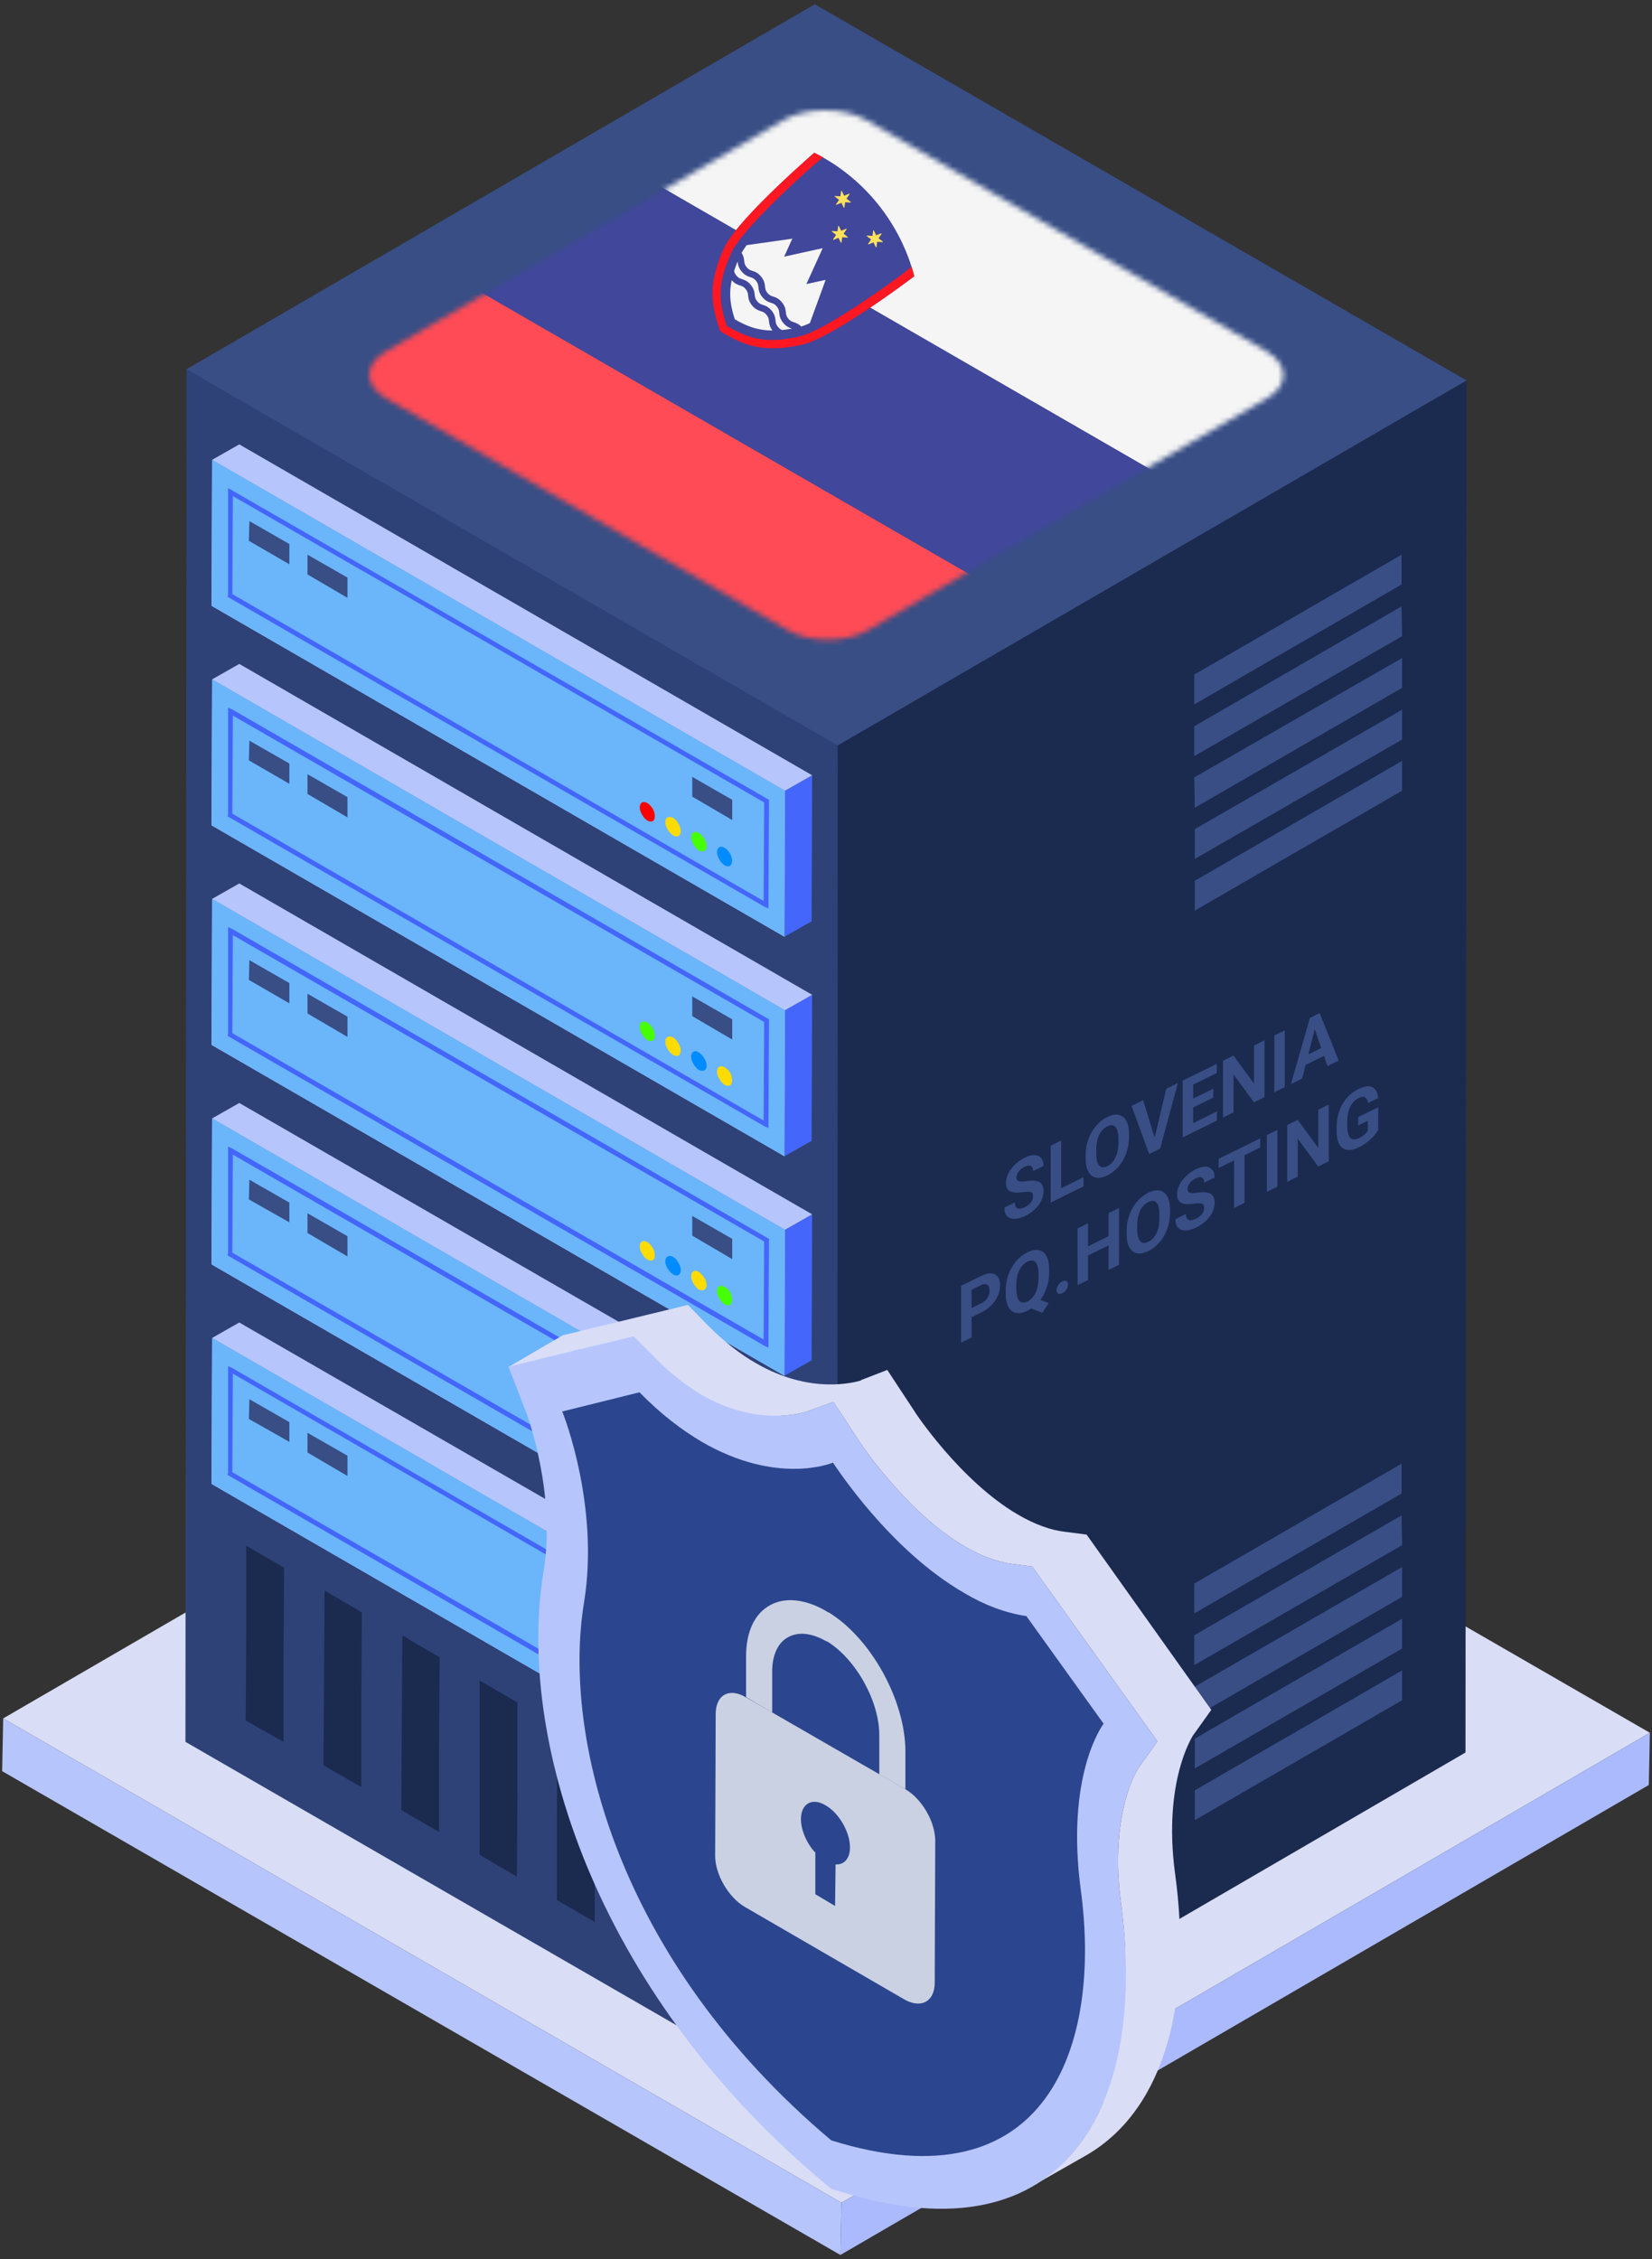 

<svg xmlns="http://www.w3.org/2000/svg" viewBox="0 0 310 424">
<rect x="0" y="0" width="310" height="424" fill="#333333" stroke="none"/>
<defs>
    <mask id="Mask-1" fill="#fff">
        <g>
            <path d="M168.3 45.2c4.3 2.5 4.3 6.5 .1 8.9l-74.7 43.4c-4.2 2.5-11.1 2.5-15.3 0l-75.2-43.4c-4.2-2.4-4.3-6.4 0-8.9l74.6-43.4c4.3-2.4 11.1-2.4 15.4 0l75.1 43.4Z"/>
        </g>
    </mask>
</defs>
<style>
    @keyframes a0_f { 0% { fill: #008bff; animation-timing-function: steps(1); } 8.885% { fill: #008bff;
    animation-timing-function: steps(1); } 22.231% { fill: red; animation-timing-function: steps(1); } 35.615% {
    fill: #ffdc00; animation-timing-function: steps(1); } 44.5% { fill: #46ff00; animation-timing-function:
    steps(1); } 71.231% { fill: red; animation-timing-function: steps(1); } 84.615% { fill: #ffdc00;
    animation-timing-function: steps(1); } 100% { fill: #46ff00; } }
    @keyframes a1_f { 0% { fill: #46ff00; animation-timing-function: steps(1); } 6.897% { fill: #46ff00;
    animation-timing-function: steps(1); } 25.517% { fill: #ffdc00; animation-timing-function: steps(1); } 36.69% {
    fill: #46ff00; animation-timing-function: steps(1); } 55.31% { fill: red; animation-timing-function: steps(1); }
    70.207% { fill: #ffdc00; animation-timing-function: steps(1); } 85.103% { fill: #008bff;
    animation-timing-function: steps(1); } 100% { fill: #ffdc00; } }
    @keyframes a2_f { 0% { fill: #ffdc00; animation-timing-function: steps(1); } 6.25% { fill: #ffdc00;
    animation-timing-function: steps(1); } 18.75% { fill: #008bff; animation-timing-function: steps(1); } 31.25% {
    fill: #46ff00; animation-timing-function: steps(1); } 43.75% { fill: #ffdc00; animation-timing-function:
    steps(1); } 59.375% { fill: red; animation-timing-function: steps(1); } 71.875% { fill: #008bff;
    animation-timing-function: steps(1); } 87.5% { fill: red; animation-timing-function: steps(1); } 100% { fill:
    #ffdc00; } }
    @keyframes a3_f { 0% { fill: red; animation-timing-function: steps(1); } 6.061% { fill: red;
    animation-timing-function: steps(1); } 18.182% { fill: #ffdc00; animation-timing-function: steps(1); } 27.273% {
    fill: #46ff00; animation-timing-function: steps(1); } 45.455% { fill: red; animation-timing-function: steps(1);
    } 57.576% { fill: #46ff00; animation-timing-function: steps(1); } 72.727% { fill: red;
    animation-timing-function: steps(1); } 84.848% { fill: #ffdc00; animation-timing-function: steps(1); } 100% {
    fill: red; } }
    @keyframes a4_f { 0% { fill: #ffdc00; animation-timing-function: steps(1); } 6.25% { fill: #ffdc00;
    animation-timing-function: steps(1); } 18.75% { fill: #008bff; animation-timing-function: steps(1); } 31.25% {
    fill: #46ff00; animation-timing-function: steps(1); } 43.75% { fill: #ffdc00; animation-timing-function:
    steps(1); } 59.375% { fill: red; animation-timing-function: steps(1); } 71.875% { fill: #008bff;
    animation-timing-function: steps(1); } 87.5% { fill: red; animation-timing-function: steps(1); } 100% { fill:
    #ffdc00; } }
    @keyframes a5_f { 0% { fill: #008bff; animation-timing-function: steps(1); } 8.885% { fill: #008bff;
    animation-timing-function: steps(1); } 22.231% { fill: red; animation-timing-function: steps(1); } 35.615% {
    fill: #ffdc00; animation-timing-function: steps(1); } 44.5% { fill: #46ff00; animation-timing-function:
    steps(1); } 71.231% { fill: red; animation-timing-function: steps(1); } 84.615% { fill: #ffdc00;
    animation-timing-function: steps(1); } 100% { fill: #46ff00; } }
    @keyframes a6_f { 0% { fill: #ffdc00; animation-timing-function: steps(1); } 6.25% { fill: #ffdc00;
    animation-timing-function: steps(1); } 18.75% { fill: #008bff; animation-timing-function: steps(1); } 31.25% {
    fill: #46ff00; animation-timing-function: steps(1); } 43.75% { fill: #ffdc00; animation-timing-function:
    steps(1); } 59.375% { fill: red; animation-timing-function: steps(1); } 71.875% { fill: #008bff;
    animation-timing-function: steps(1); } 87.5% { fill: red; animation-timing-function: steps(1); } 100% { fill:
    #ffdc00; } }
    @keyframes a7_f { 0% { fill: #46ff00; animation-timing-function: steps(1); } 6.897% { fill: #46ff00;
    animation-timing-function: steps(1); } 25.517% { fill: #ffdc00; animation-timing-function: steps(1); } 36.69% {
    fill: #46ff00; animation-timing-function: steps(1); } 55.31% { fill: red; animation-timing-function: steps(1); }
    70.207% { fill: #ffdc00; animation-timing-function: steps(1); } 85.103% { fill: #008bff;
    animation-timing-function: steps(1); } 100% { fill: #ffdc00; } }
    @keyframes a8_f { 0% { fill: #46ff00; animation-timing-function: steps(1); } 6.897% { fill: #46ff00;
    animation-timing-function: steps(1); } 25.517% { fill: #ffdc00; animation-timing-function: steps(1); } 36.69% {
    fill: #46ff00; animation-timing-function: steps(1); } 55.31% { fill: red; animation-timing-function: steps(1); }
    70.207% { fill: #ffdc00; animation-timing-function: steps(1); } 85.103% { fill: #008bff;
    animation-timing-function: steps(1); } 100% { fill: #ffdc00; } }
    @keyframes a9_f { 0% { fill: #ffdc00; animation-timing-function: steps(1); } 6.25% { fill: #ffdc00;
    animation-timing-function: steps(1); } 18.75% { fill: #008bff; animation-timing-function: steps(1); } 31.25% {
    fill: #46ff00; animation-timing-function: steps(1); } 43.75% { fill: #ffdc00; animation-timing-function:
    steps(1); } 59.375% { fill: red; animation-timing-function: steps(1); } 71.875% { fill: #008bff;
    animation-timing-function: steps(1); } 87.5% { fill: red; animation-timing-function: steps(1); } 100% { fill:
    #ffdc00; } }
    @keyframes a10_f { 0% { fill: #008bff; animation-timing-function: steps(1); } 8.885% { fill: #008bff;
    animation-timing-function: steps(1); } 22.231% { fill: red; animation-timing-function: steps(1); } 35.615% {
    fill: #ffdc00; animation-timing-function: steps(1); } 44.5% { fill: #46ff00; animation-timing-function:
    steps(1); } 71.231% { fill: red; animation-timing-function: steps(1); } 84.615% { fill: #ffdc00;
    animation-timing-function: steps(1); } 100% { fill: #46ff00; } }
    @keyframes a11_f { 0% { fill: #ffdc00; animation-timing-function: steps(1); } 6.25% { fill: #ffdc00;
    animation-timing-function: steps(1); } 18.75% { fill: #008bff; animation-timing-function: steps(1); } 31.25% {
    fill: #46ff00; animation-timing-function: steps(1); } 43.75% { fill: #ffdc00; animation-timing-function:
    steps(1); } 59.375% { fill: red; animation-timing-function: steps(1); } 71.875% { fill: #008bff;
    animation-timing-function: steps(1); } 87.5% { fill: red; animation-timing-function: steps(1); } 100% { fill:
    #ffdc00; } }
    @keyframes a12_t { 0% { transform: translate(95.4px,244.9px); animation-timing-function: cubic-bezier(0,0,.6,1);
    } 50% { transform: translate(95.4px,211.4px); animation-timing-function: cubic-bezier(.4,0,1,1); } 100% {
    transform: translate(95.4px,244.9px); } }
    @keyframes a13_t { 0% { transform: translate(59.4px,93.3px) scale(1,1) translate(-20.6px,-37.9px);
    animation-timing-function: cubic-bezier(0,0,.6,1); } 50% { transform: translate(59.4px,93.3px) scale(1.2,1.2)
    translate(-20.6px,-37.9px); animation-timing-function: cubic-bezier(.4,0,1,1); } 100% { transform:
    translate(59.4px,93.3px) scale(1,1) translate(-20.6px,-37.9px); } }
    @keyframes a13_o { 0% { opacity: .8; animation-timing-function: cubic-bezier(0,0,.6,1); } 50% { opacity: 1;
    animation-timing-function: cubic-bezier(.4,0,1,1); } 100% { opacity: .8; } }
</style>
<title>Slovenia</title>
<desc>Created with Sketch.</desc>
<g fill="none" fill-rule="evenodd">
    <path fill="#d9ddf6" fill-rule="nonzero" d="M.6 322.5l151.7-88.1l157.3 90.8l-151.7 88.2Z"/>
    <path fill="#aabafd" fill-rule="nonzero" d="M157.9 413.4l151.7-88.2l-0.2 9.8l-151.7 88.2Z"/>
    <path fill="#b7c5fd" fill-rule="nonzero" d="M157.9 413.4l-0.2 9.8l-157.3-90.8l.2-9.9Z"/>
    <path fill="#1b2a4f" fill-rule="nonzero" d="M152.4 139l122.8-67.6l-0.2 257.5l-117.9 68.6Z"/>
    <path fill="#384e85" fill-rule="nonzero"
          d="M224.2 336v5.6l38.9-22.5v-5.6Zm-0.1-38.8v5.6l38.9-22.5v-5.6Zm0 9.7v5.6l39-22.5l-0.1-5.6Zm0 9.7l.1 5.6l38.9-22.5v-5.6Zm.1 9.7v5.6l38.9-22.5v-5.6Z"/>
    <path fill="#384e85" fill-rule="nonzero"
          d="M224.2 165.3v5.6l38.9-22.5v-5.6Zm-0.1-38.7v5.6l38.9-22.5v-5.6Zm0 9.7v5.6l39-22.5l-0.1-5.6Zm0 9.6l.1 5.7l38.9-22.5v-5.6Zm.1 9.7v5.6l38.9-22.4v-5.6Z"/>
    <path fill="#2e4277" fill-rule="nonzero" d="M157.2 139l-0.1 258.5l-122.3-70.6l.2-257.6Z"/>
    <path fill="#4466fb" fill-rule="nonzero" d="M147.3 148.4l5.1-2.9l-0.1 27.4l-5.1 2.9Z"/>
    <path fill="#b7c5fd" fill-rule="nonzero" d="M39.8 86.3l5.1-2.9l107.5 62.1l-5.1 2.9Z"/>
    <path fill="#b7c5fd" fill-rule="nonzero" d="M147.3 148.4l-0.1 27.4l-107.5-62.1l.1-27.4Z"/>
    <path fill="#6bb5fb" fill-rule="nonzero" d="M147.3 148.4l-0.1 27.4l-107.5-62.1l.1-27.4Z"/>
    <path fill="#384e85" fill-rule="nonzero" d="M54.3 102.1v3.8l-7.6-4.4l.1-3.7Z"/>
    <path fill="#384e85" fill-rule="nonzero" d="M65.2 108.4v3.8l-7.5-4.4v-3.7Z"/>
    <path fill="#384e85" fill-rule="nonzero" d="M137.4 150.1v3.8l-7.5-4.4v-3.7Z"/>
    <g transform="translate(120,150.5)">
        <path d="M137 162.5c.5-0.4 .5-1.4 0-2.3c-0.6-1-1.5-1.5-2-1.2c-0.6 .3-0.6 1.4 0 2.3c.5 1 1.4 1.5 2 1.2Z"
              fill="#008bff" fill-rule="nonzero" transform="translate(-120,-150.5)"
              style="animation: 2.6s linear infinite both a0_f;"/>
        <path d="M131.1 156.3c.8 .5 1.5 1.6 1.5 2.5c0 .9-0.7 1.2-1.5 .8c-0.7-0.5-1.4-1.6-1.4-2.5c0-0.9 .7-1.2 1.4-0.8Z"
              fill="#46ff00" fill-rule="nonzero" transform="translate(-120,-150.5)"
              style="animation: 2.9s linear infinite both a1_f;"/>
        <path d="M127.3 156.9c.6-0.3 .6-1.4 0-2.3c-0.5-1-1.4-1.5-2-1.2c-0.6 .3-0.6 1.4 0 2.3c.6 1 1.5 1.5 2 1.2Z"
              fill="#ffdc00" fill-rule="nonzero" transform="translate(-120,-150.5)"
              style="animation: 3.2s linear infinite both a2_f;"/>
        <path d="M122.5 154.1c.5-0.3 .5-1.4 0-2.3c-0.6-1-1.5-1.5-2-1.2c-0.6 .3-0.6 1.4 0 2.3c.5 1 1.4 1.5 2 1.2Z"
              fill="red" fill-rule="nonzero" transform="translate(-120,-150.5)"
              style="animation: 3.3s linear infinite both a3_f;"/>
    </g>
    <path d="M43.5 92l-0.7-0.4v20.1l-0.1 .3l100.8 58.2l.7 .3l.1-20.1v-0.3l-100.8-58.1Zm99.8 77.1l-99.7-57.6l.1-18.4l99.7 57.5l-0.1 18.5Z"
          fill="#4466fb" fill-rule="nonzero"/>
    <path fill="#4466fb" fill-rule="nonzero" d="M147.3 189.6l5.1-2.9l-0.1 27.4l-5.1 2.9Z"/>
    <path fill="#b7c5fd" fill-rule="nonzero" d="M39.8 127.5l5.1-2.9l107.5 62.1l-5.1 2.9Z"/>
    <path fill="#b7c5fd" fill-rule="nonzero" d="M147.3 189.6l-0.1 27.4l-107.5-62.1l.1-27.4Z"/>
    <path fill="#6bb5fb" fill-rule="nonzero" d="M147.3 189.6l-0.1 27.4l-107.5-62.1l.1-27.4Z"/>
    <path fill="#384e85" fill-rule="nonzero" d="M54.3 143.3v3.8l-7.6-4.4l.1-3.7Z"/>
    <path fill="#384e85" fill-rule="nonzero" d="M65.2 149.6v3.8l-7.5-4.4v-3.7Z"/>
    <path fill="#384e85" fill-rule="nonzero" d="M137.4 191.3v3.8l-7.5-4.4v-3.7Z"/>
    <g transform="translate(120,191.7)">
        <path d="M137 203.7c.5-0.4 .5-1.4 0-2.4c-0.6-0.9-1.5-1.4-2-1.1c-0.6 .3-0.6 1.4 0 2.3c.5 1 1.4 1.5 2 1.2Z"
              fill="#ffdc00" fill-rule="nonzero" transform="translate(-120,-191.7)"
              style="animation: 3.2s linear infinite both a4_f;"/>
        <path d="M131.1 197.5c.8 .5 1.5 1.6 1.5 2.5c0 .9-0.7 1.2-1.5 .8c-0.7-0.5-1.4-1.6-1.4-2.5c0-0.9 .7-1.3 1.4-0.8Z"
              fill="#008bff" fill-rule="nonzero" transform="translate(-120,-191.7)"
              style="animation: 2.6s linear infinite both a5_f;"/>
        <path d="M127.3 198.1c.6-0.3 .6-1.4 0-2.3c-0.5-1-1.4-1.5-2-1.2c-0.6 .3-0.6 1.4 0 2.3c.6 1 1.5 1.5 2 1.2Z"
              fill="#ffdc00" fill-rule="nonzero" transform="translate(-120,-191.7)"
              style="animation: 3.2s linear infinite both a6_f;"/>
        <path d="M122.5 195.3c.5-0.3 .5-1.4 0-2.3c-0.6-1-1.5-1.5-2-1.2c-0.6 .3-0.6 1.4 0 2.3c.5 1 1.4 1.5 2 1.2Z"
              fill="#46ff00" fill-rule="nonzero" transform="translate(-120,-191.7)"
              style="animation: 2.9s linear infinite both a7_f;"/>
    </g>
    <path d="M43.5 133.1l-0.7-0.3v20.1l-0.1 .3l100.8 58.2l.7 .3l.1-20.1v-0.3l-100.8-58.2Zm99.8 77.2l-99.7-57.6l.1-18.4l99.7 57.5l-0.1 18.5Z"
          fill="#4466fb" fill-rule="nonzero"/>
    <path fill="#4466fb" fill-rule="nonzero" d="M147.3 230.8l5.1-2.9l-0.1 27.4l-5.1 2.9Z"/>
    <path fill="#b7c5fd" fill-rule="nonzero" d="M39.8 168.7l5.1-2.9l107.5 62.1l-5.1 2.9Z"/>
    <path fill="#b7c5fd" fill-rule="nonzero" d="M147.3 230.8l-0.1 27.4l-107.5-62.1l.1-27.4Z"/>
    <path fill="#6bb5fb" fill-rule="nonzero" d="M147.3 230.8l-0.1 27.4l-107.5-62.1l.1-27.4Z"/>
    <path fill="#384e85" fill-rule="nonzero" d="M54.3 184.5v3.8l-7.6-4.4l.1-3.7Z"/>
    <path fill="#384e85" fill-rule="nonzero" d="M65.2 190.8v3.8l-7.5-4.4v-3.7Z"/>
    <path fill="#384e85" fill-rule="nonzero" d="M137.4 232.5v3.8l-7.5-4.4v-3.7Z"/>
    <g transform="translate(120,232.9)">
        <path d="M137 244.9c.5-0.4 .5-1.4 0-2.4c-0.6-0.9-1.5-1.4-2-1.1c-0.6 .3-0.6 1.3 0 2.3c.5 1 1.4 1.5 2 1.2Z"
              fill="#46ff00" fill-rule="nonzero" transform="translate(-120,-232.9)"
              style="animation: 2.9s linear infinite both a8_f;"/>
        <path d="M131.1 238.7c.8 .5 1.5 1.6 1.5 2.5c0 .8-0.7 1.2-1.5 .8c-0.7-0.5-1.4-1.6-1.4-2.5c0-0.9 .7-1.3 1.4-0.8Z"
              fill="#ffdc00" fill-rule="nonzero" transform="translate(-120,-232.9)"
              style="animation: 3.2s linear infinite both a9_f;"/>
        <path d="M127.3 239.3c.6-0.3 .6-1.4 0-2.3c-0.5-1-1.4-1.5-2-1.2c-0.6 .3-0.6 1.4 0 2.3c.6 1 1.5 1.5 2 1.2Z"
              fill="#008bff" fill-rule="nonzero" transform="translate(-120,-232.9)"
              style="animation: 2.6s linear infinite both a10_f;"/>
        <path d="M122.5 236.5c.5-0.3 .5-1.4 0-2.3c-0.6-1-1.5-1.5-2-1.2c-0.6 .3-0.6 1.4 0 2.3c.5 1 1.4 1.5 2 1.2Z"
              fill="#ffdc00" fill-rule="nonzero" transform="translate(-120,-232.9)"
              style="animation: 3.2s linear infinite both a11_f;"/>
    </g>
    <path d="M43.5 174.3l-0.7-0.3v20.1l-0.1 .3l100.8 58.2l.7 .3l.1-20.1v-0.3l-100.8-58.2Zm99.8 77.1l-99.7-57.5l.1-18.4l99.7 57.5l-0.1 18.4Z"
          fill="#4466fb" fill-rule="nonzero"/>
    <path fill="#b7c5fd" fill-rule="nonzero" d="M39.8 209.9l5.1-2.9l107.5 62l-5.1 3Z"/>
    <path fill="#b7c5fd" fill-rule="nonzero" d="M147.3 272l-0.1 27.4l-107.5-62.1l.1-27.4Z"/>
    <path fill="#6bb5fb" fill-rule="nonzero" d="M147.3 272l-0.1 27.4l-107.5-62.1l.1-27.4Z"/>
    <path fill="#384e85" fill-rule="nonzero" d="M54.3 225.7v3.7l-7.6-4.3l.1-3.7Z"/>
    <path fill="#384e85" fill-rule="nonzero" d="M65.2 232v3.8l-7.5-4.4v-3.7Z"/>
    <path d="M43.5 215.5l-0.7-0.3v20.1l-0.1 .3l100.8 58.2l.7 .3l.1-20.1v-0.3l-100.8-58.2Zm99.8 77.1l-99.7-57.5l.1-18.4l99.7 57.5l-0.1 18.4Z"
          fill="#4466fb" fill-rule="nonzero"/>
    <path fill="#b7c5fd" fill-rule="nonzero" d="M39.8 251.1l5.1-2.9l107.5 62l-5.1 3Z"/>
    <path fill="#b7c5fd" fill-rule="nonzero" d="M147.3 313.2l-0.1 27.4l-107.5-62.1l.1-27.4Z"/>
    <path fill="#6bb5fb" fill-rule="nonzero" d="M147.3 313.2l-0.1 27.4l-107.5-62.1l.1-27.4Z"/>
    <path fill="#384e85" fill-rule="nonzero" d="M54.3 266.9v3.7l-7.6-4.3l.1-3.7Z"/>
    <path fill="#384e85" fill-rule="nonzero" d="M65.2 273.2v3.8l-7.5-4.4v-3.7Z"/>
    <path d="M43.5 256.7l-0.7-0.3v20.1l-0.1 .3l100.8 58.2l.7 .3l.1-20.1v-0.3l-100.8-58.2Zm99.8 77.1l-99.7-57.5l.1-18.5l99.7 57.6l-0.1 18.4Z"
          fill="#4466fb" fill-rule="nonzero"/>
    <path fill="#1b2a4f" fill-rule="nonzero"
          d="M140.9 344.8v17l-0.1 15.7l-7-4.1v-15.6l.1-17.1Zm-80-46.3l7 4.1l-0.1 17.1v15.7l-7.1-4.1l.1-15.7Zm17.9 10.4l3.7 2.1l-0.1 17v15.8l-3.7-2.1l-3.4-2l.1-15.7l.1-17.1Zm25.8 14.9l7.1 4.1l-0.1 17.1v15.7l-7.1-4.1v-15.7Zm17.9 10.3l3.8 2.2v17l-0.1 15.8l-3.8-2.2l-3.2-1.9v-15.7l.1-17.1Zm-32.5-18.7l7.1 4.1v17l-0.1 15.7l-7-4.1v-15.6Zm-43.8-25.3l7.1 4.1l-0.1 17.1v15.6l-7.1-4l.1-15.7Z"/>
    <path fill="#384e85" fill-rule="nonzero" d="M35 69.3l117.9-68.5l122.3 70.6l-118 68.5Z"/>
</g>
<g transform="translate(69.3,20.7)">
    <g fill-rule="nonzero" mask="url(#Mask-1)">
    <path d="M173.53-1.33 85.845-51.955c-18.833-10.873-44.824-1.113-58.053 21.8L15.245-8.421l155.885 90 12.547-21.732c13.229-22.914 8.686-50.303-10.147-61.176Z" fill="#F5F5F5"/><path d="M-14.302 42.754C-27.53 65.668-22.988 93.057-4.155 103.93l87.685 50.625c18.833 10.873 44.824 1.113 58.053-21.8l12.547-21.733-155.885-90-12.547 21.732Z" fill="#FF4B55"/><path fill="#41479B" d="m15.245-8.422 155.884 90-17 29.445-155.884-90z"/><path d="M102.268 31.143S87.033 42.708 81.172 44c-7.218 1.572-10.815.19-15.323-2.552-1.744-4.979-2.35-8.784.689-15.519 2.485-5.463 16.963-17.961 16.964-17.962a36.23 36.23 0 0 1 18.766 23.175Z" fill="#41479B"/><path d="M74.998 39.596c-.047-.43-.083-.738-.458-1.201-.374-.462-.668-.561-1.077-.695-.465-.156-1.046-.35-1.649-1.093-.603-.745-.671-1.354-.726-1.842-.047-.427-.082-.735-.456-1.197-.375-.462-.668-.56-1.076-.696-.441-.146-.985-.342-1.552-.99-.576 2.797-.196 4.93.588 7.344 2.197 1.267 4.204 2.083 7.059 2.101-.52-.693-.6-1.27-.653-1.731Zm-4.65-11.356c.047.427.082.734.455 1.195.374.462.668.56 1.075.695.467.155 1.048.348 1.65 1.092.603.745.671 1.353.727 1.84.046.428.082.737.456 1.199.374.462.668.56 1.075.696.467.155 1.048.347 1.651 1.092.604.746.672 1.355.728 1.843.047.428.082.736.457 1.2.376.463.67.562 1.08.697.389.13.86.308 1.357.791a14.206 14.206 0 0 0 1.612-.638l2.961-8.12-3.617.798 3.065-6.745-7.235 1.595 1.532-3.373-8.552 1.208c-.403.535-.71 1.01-.964 1.447.367.584.441 1.08.486 1.488Zm8.96 12.728c-.466-.156-1.047-.35-1.651-1.095-.603-.745-.672-1.354-.727-1.842-.048-.428-.083-.737-.459-1.2-.374-.462-.668-.561-1.077-.696-.465-.155-1.046-.348-1.649-1.093-.603-.744-.67-1.353-.725-1.841-.048-.427-.083-.735-.457-1.197-.374-.462-.668-.56-1.076-.696-.467-.154-1.047-.347-1.65-1.092-.602-.743-.67-1.351-.724-1.84v-.006c-.24.584-.456 1.176-.649 1.777.05.271.141.522.407.851.374.462.668.56 1.076.696.466.155 1.047.348 1.65 1.092.603.744.67 1.352.726 1.84.047.428.082.736.456 1.198.374.463.668.56 1.076.696.466.155 1.047.348 1.65 1.093.604.745.672 1.354.728 1.842.048.429.082.737.458 1.2.27.334.5.476.759.582.627-.064 1.25-.152 1.87-.264l-.013-.005Z" fill="#F5F5F5"/><path d="M89.554 22.337 89 23.16l.783.612a.069.069 0 0 1-.047.122l-.991-.069-.138.984a.069.069 0 0 1-.13.02l-.435-.892-.921.372a.068.068 0 0 1-.083-.102l.556-.824-.783-.611c-.053-.042-.02-.127.047-.123l.99.07.14-.984a.069.069 0 0 1 .128-.02l.436.892.921-.372c.063-.025.12.046.082.102Zm.55-6.574-.555.823.783.612a.069.069 0 0 1-.047.122l-.991-.069-.138.984a.069.069 0 0 1-.13.02l-.435-.892-.921.372a.068.068 0 0 1-.083-.102l.556-.824-.783-.611a.069.069 0 0 1 .047-.123l.99.07.14-.984a.069.069 0 0 1 .128-.02l.436.892.921-.372a.068.068 0 0 1 .082.102Zm6.017 7.43-.555.823.782.612a.069.069 0 0 1-.047.122l-.99-.069-.139.984a.069.069 0 0 1-.13.02l-.435-.893-.921.372a.068.068 0 0 1-.082-.101l.555-.824-.783-.612a.069.069 0 0 1 .047-.122l.991.07.139-.985a.069.069 0 0 1 .129-.02l.436.893.92-.372a.068.068 0 0 1 .083.101Z" fill="#FFE15A"/><path d="M101.749 29.357c-.405.34-.814.682-1.26 1.044-4.796 3.576-15.472 11.077-19.738 12.037-6.258 1.391-9.392.534-13.678-1.98-1.569-4.715-1.755-7.959.904-13.787 1.835-3.988 11.559-13.015 15.88-16.808.447-.362.863-.687 1.282-1.016a36.491 36.491 0 0 0-1.632-.876c-.877.762-6.612 5.778-11.27 10.666-2.596 2.733-4.85 5.425-5.7 7.293-3.038 6.735-2.432 10.54-.688 15.52 4.508 2.74 8.105 4.124 15.323 2.552 2.004-.443 5.106-2.087 8.319-4.059 5.749-3.539 11.848-8.107 12.776-8.806a36.103 36.103 0 0 0-.518-1.78Z" fill="#FF1722"/>
    </g>
</g>

<!--text-->
<g transform="translate(180,190)">
<path d="M13.854 34.531c0-.19-.027-.348-.08-.474a.49.49 0 0 0-.275-.288c-.136-.065-.326-.1-.572-.107a6.001 6.001 0 0 0-.952.074 8.855 8.855 0 0 1-1.235.082 3.021 3.021 0 0 1-1.025-.176 1.47 1.47 0 0 1-.696-.572c-.166-.264-.25-.626-.25-1.085 0-.445.088-.89.263-1.338.175-.453.42-.886.736-1.3.315-.42.687-.806 1.116-1.16.434-.355.91-.66 1.426-.915.705-.347 1.32-.51 1.846-.485.525.024.933.211 1.222.562.293.348.44.84.44 1.475l-1.958.965c0-.312-.059-.557-.177-.733a.645.645 0 0 0-.526-.305c-.232-.022-.525.054-.88.23a3.155 3.155 0 0 0-.854.596 2.396 2.396 0 0 0-.512.714c-.114.247-.171.49-.171.73 0 .18.04.324.118.432a.7.7 0 0 0 .368.228c.162.047.361.069.598.064.236-.004.51-.029.821-.075a6.37 6.37 0 0 1 1.373-.084c.398.024.731.106.998.248.268.141.469.352.605.632.135.28.203.64.203 1.079 0 .463-.08.919-.243 1.365a4.864 4.864 0 0 1-.703 1.276 6.367 6.367 0 0 1-1.097 1.12c-.424.341-.9.642-1.425.9-.473.234-.94.396-1.4.486-.46.085-.877.079-1.254-.019a1.53 1.53 0 0 1-.893-.643c-.224-.33-.335-.794-.335-1.395l1.977-.975c0 .332.046.59.138.774a.693.693 0 0 0 .387.366c.171.057.373.06.605.01.236-.054.495-.15.775-.288.341-.168.622-.36.84-.576.224-.217.388-.447.493-.69.11-.244.165-.486.165-.725ZM23.313 30.943v1.714l-4.815 2.374v-1.713l4.815-2.375Zm-4.178-6.89v10.664l-1.97.972V25.025l1.97-.972ZM31.866 22.858v.505a9.03 9.03 0 0 1-.296 2.329 8.617 8.617 0 0 1-.834 2.06 7.55 7.55 0 0 1-1.288 1.667A6.404 6.404 0 0 1 27.8 30.59c-.6.296-1.15.447-1.648.454-.495.005-.924-.128-1.288-.398-.363-.275-.646-.685-.847-1.23-.197-.547-.296-1.226-.296-2.037v-.505c0-.815.099-1.592.296-2.328a8.62 8.62 0 0 1 .834-2.06 7.636 7.636 0 0 1 1.287-1.675 6.445 6.445 0 0 1 1.65-1.172c.604-.298 1.153-.45 1.648-.454.5-.007.928.128 1.288.405.363.275.643.686.84 1.233.202.54.303 1.219.303 2.034Zm-1.99 1.487v-.52c0-.566-.047-1.042-.139-1.426-.092-.384-.227-.679-.407-.883a.94.94 0 0 0-.657-.335c-.258-.024-.554.046-.887.21a3.023 3.023 0 0 0-.887.664c-.254.272-.47.599-.65.98-.175.38-.309.807-.4 1.282a8.24 8.24 0 0 0-.139 1.562v.52c0 .561.046 1.037.138 1.426.092.384.228.681.408.89.18.205.398.319.657.343.258.024.554-.046.886-.21.333-.164.629-.386.887-.665.259-.279.475-.607.65-.987.176-.384.31-.814.401-1.289.092-.48.138-1 .138-1.562ZM36.589 23.884l2.253-9.55 2.194-1.081-3.33 12.306-1.446.713.329-2.388Zm-2.076-7.414 2.246 7.33.342 2.057-1.458.72-3.311-9.032 2.18-1.075ZM48.347 18.598v1.713l-5.091 2.511v-1.714l5.09-2.51ZM43.9 11.84v10.664l-1.97.971V12.812l1.97-.971Zm3.783 2.477v1.67l-4.427 2.183v-1.67l4.427-2.183Zm.657-4.667v1.72l-5.084 2.508v-1.721l5.084-2.507ZM57.28 5.242v10.664l-1.97.972-3.843-5.254v7.149l-1.97.972V9.08l1.97-.972 3.85 5.257V6.21l1.964-.968ZM61.09 3.363v10.664l-1.964.969V4.332l1.965-.97ZM66.943 2.3l-2.6 10.123-2.096 1.034L65.8 1.04l1.334-.657-.19 1.917Zm2.162 7.775L66.497 2.52 66.287.8l1.346-.665 3.574 8.902-2.102 1.037Zm-.119-3.912v1.722l-5.051 2.49v-1.72l5.051-2.492ZM4.079 56.34l-2.437 1.203v-1.714l2.437-1.202c.376-.186.683-.405.92-.659a2.5 2.5 0 0 0 .518-.842c.11-.302.164-.61.164-.923 0-.317-.054-.586-.164-.805a.718.718 0 0 0-.519-.403c-.236-.05-.543.019-.92.204l-1.753.865v8.943l-1.97.972V51.315l3.724-1.837c.749-.37 1.39-.534 1.924-.495.539.032.95.242 1.235.629.285.387.427.92.427 1.598 0 .689-.142 1.355-.427 1.998a5.858 5.858 0 0 1-1.235 1.774A7.144 7.144 0 0 1 4.08 56.34ZM14.221 53.558l2.588 1.01-1.241 1.813-2.549-1.029 1.202-1.794Zm2.654-5.307v.505a9.03 9.03 0 0 1-.296 2.328 8.34 8.34 0 0 1-.834 2.06 7.709 7.709 0 0 1-1.287 1.668 6.4 6.4 0 0 1-1.65 1.171c-.6.296-1.149.448-1.648.455-.5.007-.93-.125-1.294-.395-.364-.275-.646-.685-.848-1.23-.197-.547-.295-1.226-.295-2.037v-.505c0-.816.098-1.592.295-2.329a8.805 8.805 0 0 1 .841-2.062c.36-.631.789-1.19 1.288-1.675a6.444 6.444 0 0 1 1.649-1.172c.604-.298 1.154-.45 1.648-.454.5-.007.931.127 1.294.401.364.275.644.687.841 1.234.197.542.296 1.221.296 2.037Zm-1.99 1.487v-.52c0-.567-.049-1.041-.145-1.423-.092-.385-.228-.679-.407-.883a.913.913 0 0 0-.65-.339c-.259-.024-.555.046-.887.21a3.027 3.027 0 0 0-.887.665c-.259.274-.475.6-.65.98-.176.379-.31.806-.401 1.281a8.23 8.23 0 0 0-.138 1.562v.52c0 .562.046 1.037.138 1.427.092.384.225.682.4.893.18.205.399.319.657.343.263.022.56-.05.894-.214.333-.164.626-.384.88-.66.258-.28.475-.609.65-.988.18-.386.316-.817.408-1.292.091-.48.137-1 .137-1.562ZM18.274 52.124c0-.313.096-.622.29-.927.196-.307.457-.54.78-.7.325-.16.583-.182.776-.067.197.112.296.325.296.638 0 .312-.099.622-.296.93a1.887 1.887 0 0 1-.775.696c-.324.16-.585.184-.782.07-.193-.114-.289-.328-.289-.64ZM28.58 41.738v1.714l-4.992 2.462V44.2l4.993-2.462Zm-4.407-2.17v10.665l-1.97.972V40.54l1.97-.972Zm5.813-2.866v10.664l-1.964.968V37.67l1.964-.968ZM39.557 37.065v.505c0 .81-.098 1.587-.295 2.329a8.62 8.62 0 0 1-.835 2.06 7.543 7.543 0 0 1-1.287 1.667 6.398 6.398 0 0 1-1.649 1.172c-.6.296-1.15.447-1.649.454-.495.005-.924-.128-1.287-.398-.364-.275-.646-.685-.848-1.23-.197-.547-.295-1.226-.295-2.037v-.505c0-.816.098-1.592.295-2.328a8.622 8.622 0 0 1 .835-2.06 7.642 7.642 0 0 1 1.287-1.675 6.445 6.445 0 0 1 1.649-1.172c.604-.298 1.154-.45 1.649-.454.499-.007.928.128 1.287.405.364.275.644.686.841 1.233.202.54.302 1.218.302 2.034Zm-1.99 1.487v-.52c0-.566-.046-1.042-.138-1.426-.092-.385-.228-.679-.407-.883a.94.94 0 0 0-.657-.336c-.259-.024-.554.047-.887.21a3.026 3.026 0 0 0-.887.665c-.254.272-.47.598-.65.98-.175.38-.309.806-.4 1.282a8.23 8.23 0 0 0-.139 1.562v.52c0 .561.046 1.037.138 1.426.092.384.228.681.407.89.18.205.399.319.657.343.259.024.554-.046.887-.21.333-.165.629-.386.887-.665s.475-.608.65-.987c.175-.384.309-.814.401-1.289.092-.48.138-1 .138-1.562ZM45.955 36.7c0-.19-.026-.348-.078-.474a.49.49 0 0 0-.276-.288c-.136-.065-.327-.1-.572-.107a6 6 0 0 0-.952.075 8.872 8.872 0 0 1-1.235.081 3.02 3.02 0 0 1-1.025-.175 1.47 1.47 0 0 1-.696-.573c-.167-.264-.25-.626-.25-1.085 0-.444.088-.89.263-1.338.175-.453.42-.886.736-1.3.315-.42.687-.806 1.116-1.16.434-.355.909-.66 1.426-.914.705-.348 1.32-.51 1.846-.486.525.024.932.212 1.221.562.294.349.44.84.44 1.475l-1.957.965c0-.312-.06-.556-.177-.732a.645.645 0 0 0-.526-.305c-.232-.023-.525.054-.88.229a3.157 3.157 0 0 0-.854.597 2.398 2.398 0 0 0-.512.714 1.73 1.73 0 0 0-.171.728c0 .181.04.325.118.433a.7.7 0 0 0 .368.229c.162.047.361.068.598.064.236-.005.51-.03.82-.076.522-.08.98-.109 1.374-.083.398.023.73.105.998.247.267.142.469.352.604.632.136.28.204.64.204 1.079 0 .464-.081.919-.243 1.365a4.861 4.861 0 0 1-.703 1.277 6.363 6.363 0 0 1-1.097 1.12c-.425.34-.9.64-1.425.9a5.6 5.6 0 0 1-1.4.485c-.46.085-.877.079-1.254-.019a1.53 1.53 0 0 1-.894-.643c-.223-.33-.334-.794-.334-1.395l1.977-.975c0 .332.046.59.138.774a.693.693 0 0 0 .387.366c.171.057.372.06.604.01.237-.054.495-.15.776-.288.341-.168.622-.36.84-.575.224-.218.388-.448.493-.69.11-.245.164-.486.164-.726ZM53.542 25.085V35.75l-1.964.969V26.054l1.964-.969Zm2.943-1.451v1.721l-7.803 3.849v-1.722l7.803-3.848ZM59.704 22.047V32.71l-1.964.968V23.015l1.964-.968ZM69.334 17.298v10.664l-1.97.972-3.843-5.254v7.149l-1.971.971V21.136l1.97-.971 3.85 5.257v-7.156l1.964-.968ZM78.629 17.804v4.226a7.086 7.086 0 0 1-.69.992c-.31.383-.711.779-1.202 1.186a9 9 0 0 1-1.78 1.127c-.617.305-1.18.47-1.688.496-.508.02-.946-.098-1.314-.356-.363-.26-.644-.659-.84-1.196-.198-.543-.296-1.224-.296-2.044v-.667c0-.82.094-1.597.282-2.33.193-.734.466-1.408.821-2.023a7.315 7.315 0 0 1 1.268-1.628 6.494 6.494 0 0 1 1.636-1.151c.832-.41 1.515-.596 2.05-.557.533.035.94.249 1.221.643.285.387.46.906.526 1.557l-1.912.943c-.048-.338-.14-.607-.276-.81a.763.763 0 0 0-.585-.34c-.25-.029-.573.055-.972.252a3.006 3.006 0 0 0-.88.66 3.706 3.706 0 0 0-.644.97 5.458 5.458 0 0 0-.4 1.267 8.08 8.08 0 0 0-.138 1.548v.68c0 .557.048 1.027.144 1.409.096.377.239.666.427.866.193.193.43.294.71.302.28.008.606-.08.978-.263.311-.153.57-.31.775-.47.21-.162.38-.316.506-.462.132-.153.232-.285.302-.398v-1.89l-1.8.888v-1.567l3.771-1.86Z" fill="#384E85"/>
</g>
<g transform="translate(161.4,329.7) translate(-66,-84.8)" style="animation: 3s linear infinite both a12_t;">
    <path d="M118.3 86.8c-0.1 .1-5.7 8.5-3.3 25.8c4.9 36.4-9.5 67.3-52.7 53.8l-1.7-0.5l-1.8-1.5c-43.1-36.4-57.3-83.7-52.2-114.4c2.4-14.6-3.1-29.3-3.1-29.4l-3.5-9l23.5-5.7l3.9 3.9c2.9 3 5.9 5.3 8.9 7.1c11 6.3 19.7 3.1 19.7 3.1l5-1.8l4.9 7.5c.1 .1 8.8 13.3 19.7 19.6c3 1.8 6 2.9 8.9 3.3l3.8 .5l23.5 32.8l-3.5 4.9Z"
          fill="#b7c5fd"/>
    <path d="M131.9 76l-23.4-32.9l-3.9-0.5c-2.8-0.3-5.8-1.4-8.9-3.2c-10.9-6.3-19.6-19.5-19.6-19.6l-5-7.6l-4.9 1.9l-0.1 .1c-1.1 .3-9.4 2.7-19.7-3.3c-3-1.7-6-4.1-8.9-7l-3.8-3.9l-23.5 5.7l-10.1 5.9l23.4-5.7l3.9 3.9c2.9 3 5.9 5.3 8.9 7.1c11 6.3 19.7 3.1 19.7 3.1l5-1.8l4.9 7.5c.1 .1 8.8 13.3 19.7 19.6c3 1.8 6 2.9 8.9 3.3l3.8 .5l23.5 32.8l-3.5 4.9c-0.1 .1-5.7 8.5-3.3 25.8c3 22.7-1.4 43.3-15.7 52.2l9.3-5.3c15-8.8 19.7-29.6 16.5-52.8c-2.3-17.3 3.3-25.7 3.3-25.8l3.5-4.9Z"
          fill="#d9ddf6"/>
    <path d="M60.9 29.6c.6 .8 10.6 16.4 24.7 24.5c3.7 2.2 7.6 3.7 11.6 4.3l14.5 20.2c-0.4 .5-7.1 9.9-4.3 31.1c4 29.4-6.3 59.7-46.8 47.1c-40.5-34.1-50.5-76.2-46.4-101c2.9-17.8-3.7-34.9-4.1-35.8l14.5-3.6c4.1 4.2 8 7.1 11.7 9.3c14 8.1 24.1 4.1 24.6 3.9Z"
          fill="#2b468e"/>
    <g opacity=".75" transform="translate(59.4,93.3) translate(-20.6,-37.9)"
       style="animation: 3s linear infinite both a13_t, 3s linear infinite both a13_o;">
        <path d="M35.7 35.5c3.1 1.8 5.6 6.1 5.6 9.7l-0.1 26.6c0 3.5-2.5 4.9-5.6 3.2l-30-17.4c-3.1-1.8-5.6-6.1-5.6-9.6l.1-26.6c0-3.6 2.5-5 5.6-3.2l30 17.3Zm-13.1 14.1c1.6 .1 2.7-1.1 2.7-3.2c0-2.9-2.1-6.5-4.6-7.9c-2.5-1.5-4.6-0.3-4.6 2.6c0 2.1 1.1 4.6 2.7 6.3v7.8l3.7 2.2l.1-7.8Z"
              fill="#fff"/>
        <path d="M20.9 2.1c.1 .1 .3 .2 .4 .2c8 4.9 14.4 16.6 14.4 26.1v7.1l-4.9-2.8v-7.1c.1-6.5-4.3-14.4-9.7-17.8c-0.1 0-0.2-0.1-0.3-0.1c-2.6-1.5-5.1-1.8-7-0.8c-2 1-3.1 3.4-3.1 6.5v7.7l-4.9-2.9v-7.6c0-4.7 1.6-8.1 4.6-9.7c2.8-1.5 6.6-1.1 10.5 1.2Z"
              fill="#fff"/>
    </g>
</g>
</svg>